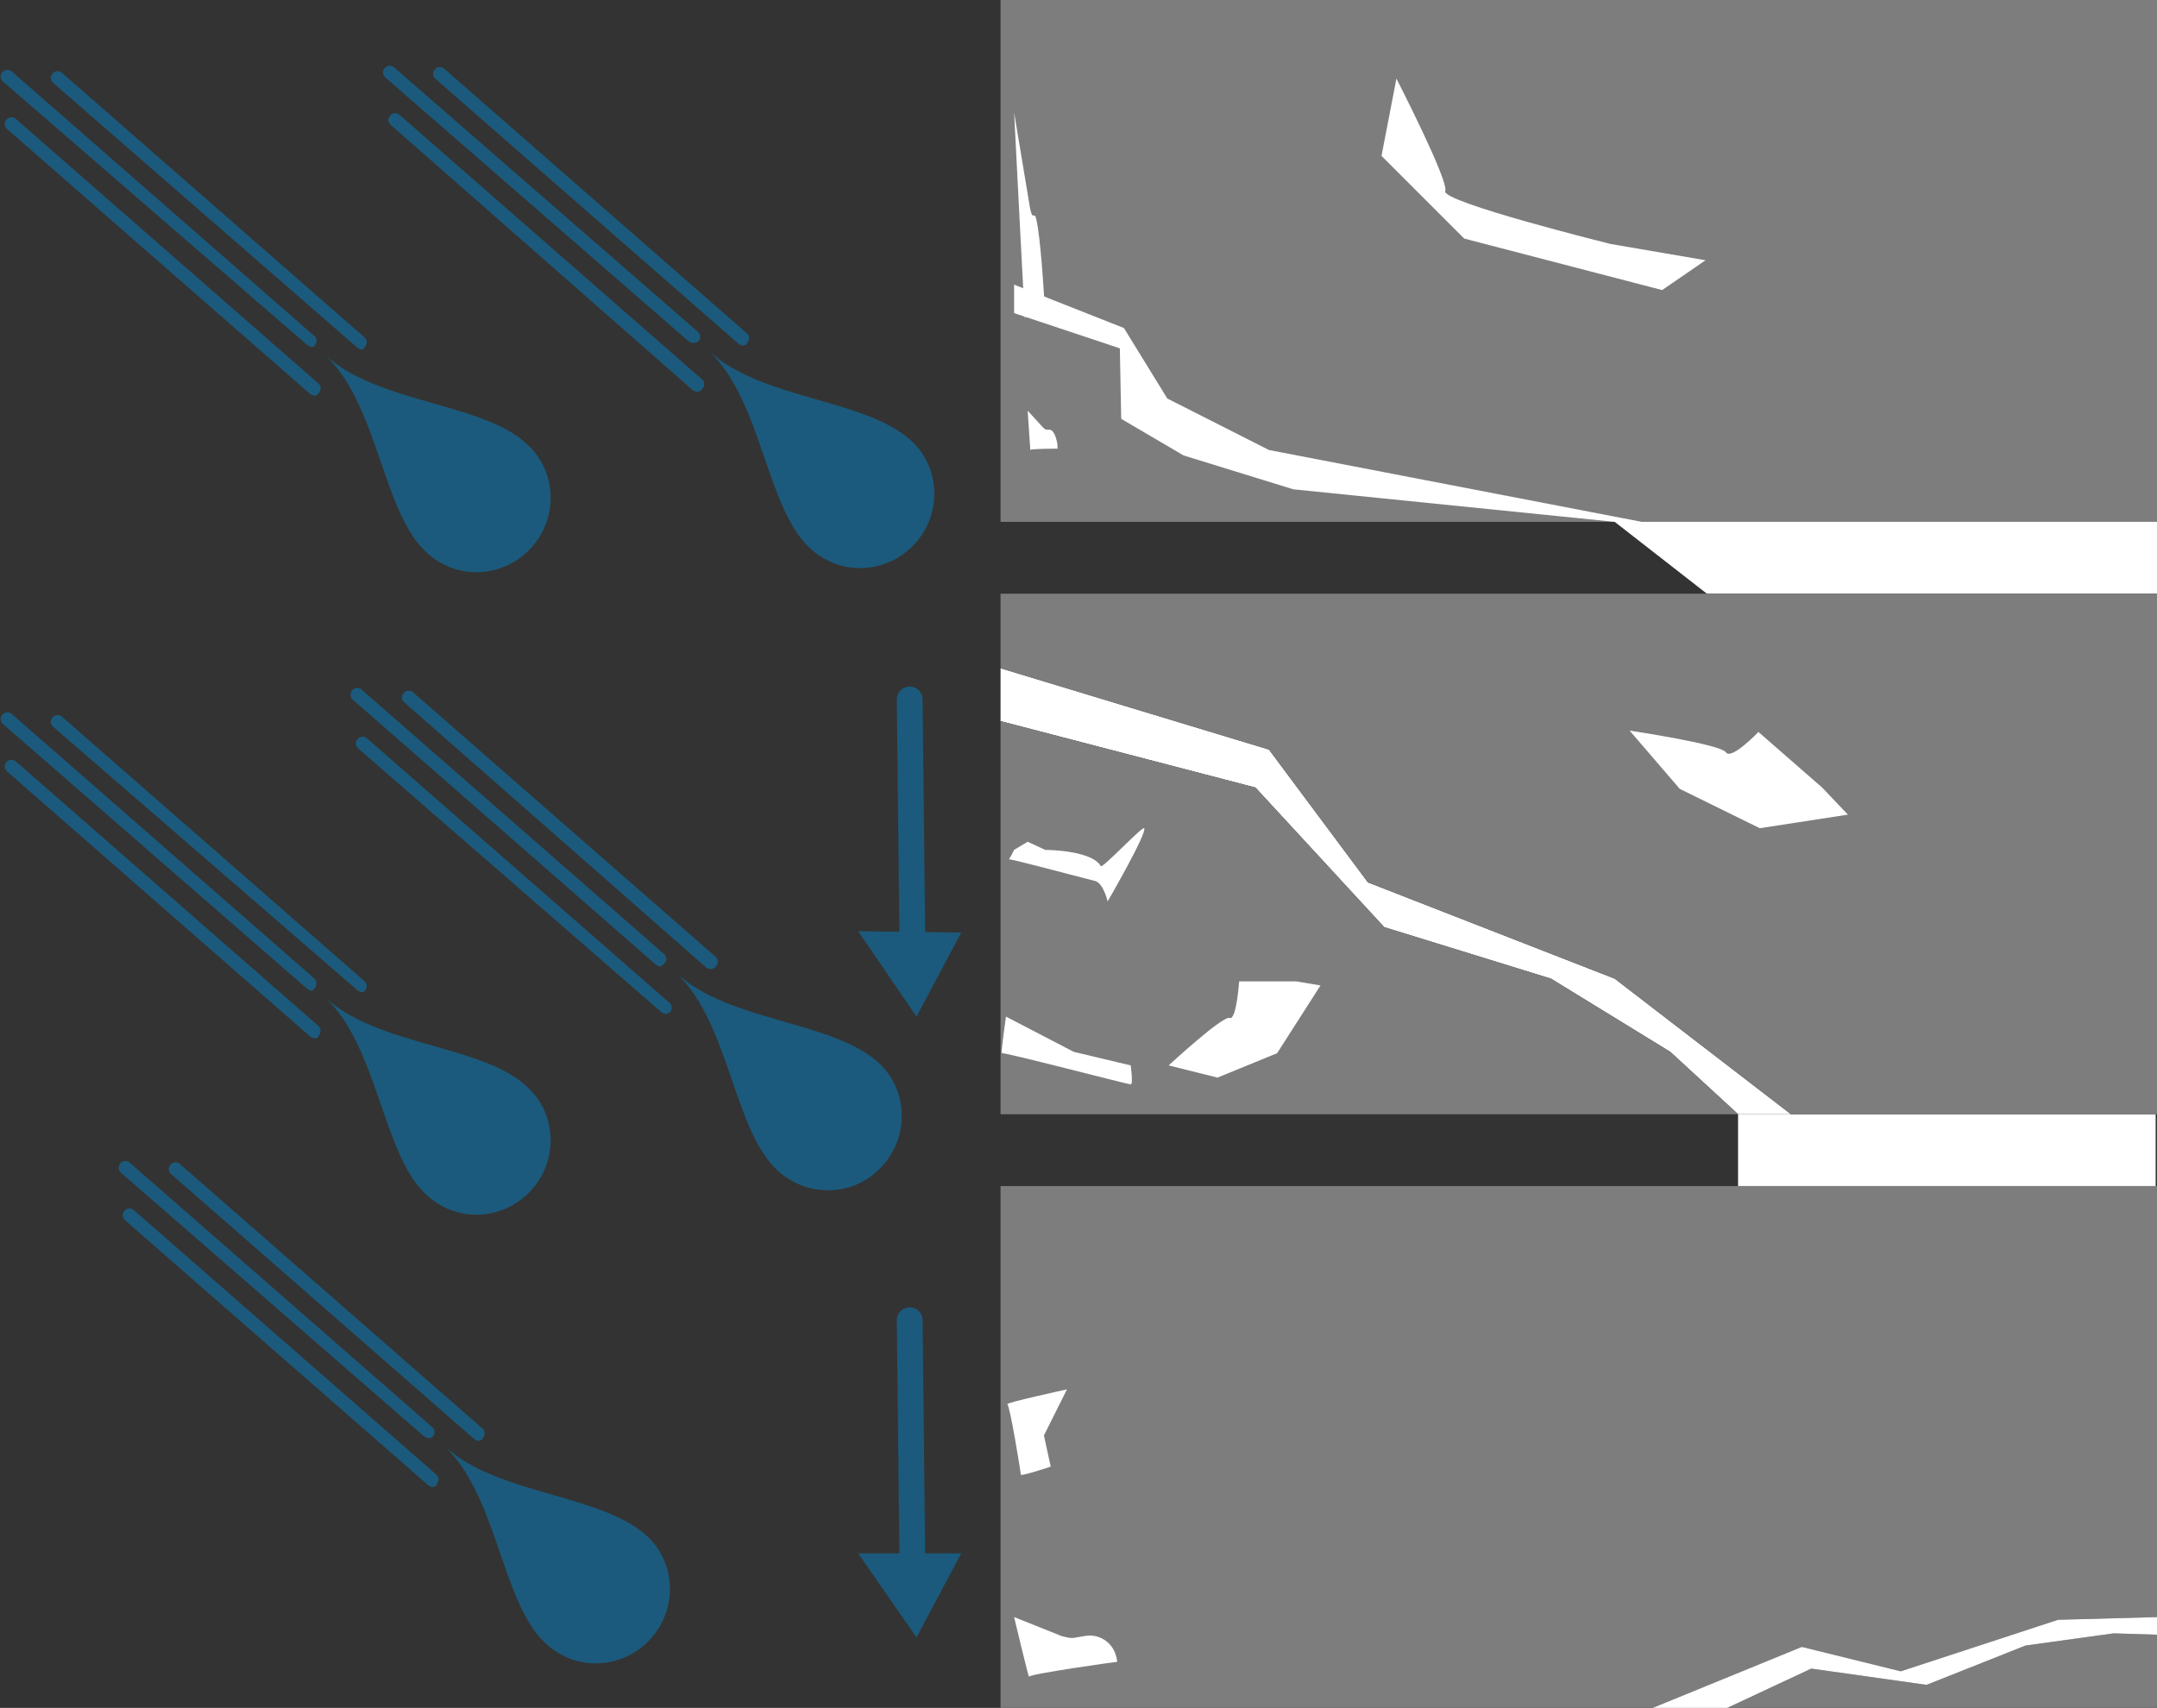 <?xml version="1.0" encoding="utf-8"?>
<!-- Generator: Adobe Illustrator 26.0.2, SVG Export Plug-In . SVG Version: 6.00 Build 0)  -->
<svg version="1.1" id="Layer_1" xmlns="http://www.w3.org/2000/svg" xmlns:xlink="http://www.w3.org/1999/xlink" x="0px" y="0px"
	 width="159.1px" height="126px" viewBox="0 0 159.1 126" style="enable-background:new 0 0 159.1 126;" xml:space="preserve">
<rect x="0" y="0" width="159.1" height="126" fill="#333333" stroke="none"/>
<style type="text/css">
	.st0{fill:none;stroke:#1B5A7C;stroke-width:1.901;stroke-linecap:round;stroke-miterlimit:10;}
	.st1{fill:#1B5A7C;}
	.st2{fill:#7D7D7D;}
	.st3{fill:#FFFFFF;}
</style>
<g>
	<g>
		<g>
			<g>
				<g>
					<path class="st0" d="M67.1,51.6l0.2,18.2"/>
					<polygon class="st1" points="63.3,68.7 67.6,75 70.9,68.8 					"/>
				</g>
			</g>
		</g>
	</g>
	<g>
		<g>
			<g>
				<g>
					<path class="st0" d="M67.1,97.4l0.2,18.2"/>
					<polygon class="st1" points="63.3,114.6 67.6,120.8 70.9,114.6 					"/>
				</g>
			</g>
		</g>
	</g>
	<g>
		<polygon class="st2" points="140.2,123.3 151.8,119.5 159.1,119.3 159.1,107.6 159.1,87.5 73.8,87.5 73.8,126 121.9,126 
			132.9,121.5 		"/>
		<polygon class="st2" points="149.4,121.4 142.1,124.3 133.6,123.1 127.4,126 159.1,126 159.1,120.6 155.9,120.5 		"/>
		<polygon class="st3" points="151.8,119.5 140.2,123.3 132.9,121.5 121.9,126 127.4,126 133.6,123.1 142.1,124.3 149.4,121.4 
			155.9,120.5 159.1,120.6 159.1,119.3 		"/>
	</g>
	<g>
		<g>
			<polygon id="SVGID_00000177456957017271334410000017663105224573782706_" class="st2" points="159.1,38.5 73.8,38.5 73.8,0 
				159.1,0 159.1,19.8 			"/>
		</g>
	</g>
	<g>
		<g>
			<path class="st1" d="M67.2,32.5c2.2,2,2.3,5.5,0.2,7.7c-2.1,2.2-5.5,2.3-7.7,0.2c-3.2-3-3.5-10.8-7.4-14.5
				C56.2,29.5,63.8,29.4,67.2,32.5z"/>
		</g>
		<g>
			<path class="st1" d="M51.4,28.9c-0.1,0-0.3-0.1-0.4-0.2L28.8,9.2c-0.2-0.2-0.2-0.5,0-0.7s0.5-0.2,0.7,0L51.8,28
				c0.2,0.2,0.2,0.5,0,0.7C51.7,28.8,51.6,28.9,51.4,28.9z"/>
		</g>
		<g>
			<path class="st1" d="M54.8,25.5c-0.1,0-0.3-0.1-0.4-0.2L32.1,5.8c-0.2-0.2-0.2-0.5,0-0.7c0.2-0.2,0.5-0.2,0.7,0l22.3,19.5
				c0.2,0.2,0.2,0.5,0,0.7C55.1,25.4,54.9,25.5,54.8,25.5z"/>
		</g>
		<g>
			<path class="st1" d="M51.1,25.3c-0.1,0-0.3-0.1-0.4-0.2L28.4,5.7c-0.2-0.2-0.2-0.5,0-0.7s0.5-0.2,0.7,0l22.4,19.5
				c0.2,0.2,0.2,0.5,0,0.7C51.3,25.3,51.2,25.3,51.1,25.3z"/>
		</g>
	</g>
	<g>
		<g>
			<path class="st1" d="M64.8,78.4c2.2,2,2.3,5.5,0.2,7.7c-2,2.2-5.5,2.3-7.7,0.2c-3.2-3-3.5-10.8-7.4-14.5
				C53.8,75.4,61.4,75.3,64.8,78.4z"/>
		</g>
		<g>
			<path class="st1" d="M49.1,74.8c-0.1,0-0.3-0.1-0.4-0.2L26.4,55.2c-0.2-0.2-0.2-0.5,0-0.7s0.5-0.2,0.7,0L49.4,74
				c0.2,0.2,0.2,0.5,0,0.7C49.2,74.8,49.2,74.8,49.1,74.8z"/>
		</g>
		<g>
			<path class="st1" d="M52.4,71.5c-0.1,0-0.3-0.1-0.4-0.2L29.8,51.8c-0.2-0.2-0.2-0.5,0-0.7s0.5-0.2,0.7,0l22.3,19.5
				c0.2,0.2,0.2,0.5,0,0.7C52.7,71.4,52.6,71.5,52.4,71.5z"/>
		</g>
		<g>
			<path class="st1" d="M48.7,71.3c-0.1,0-0.3-0.1-0.4-0.2L26,51.6c-0.2-0.2-0.2-0.5,0-0.7s0.5-0.2,0.7,0l22.3,19.5
				c0.2,0.2,0.2,0.5,0,0.7C48.8,71.2,48.8,71.3,48.7,71.3z"/>
		</g>
	</g>
	<g>
		<g>
			<path class="st1" d="M47.7,113.3c2.2,2,2.3,5.5,0.2,7.7c-2.1,2.2-5.5,2.3-7.7,0.2c-3.2-3-3.5-10.8-7.4-14.5
				C36.7,110.3,44.3,110.2,47.7,113.3z"/>
		</g>
		<g>
			<path class="st1" d="M31.9,109.7c-0.1,0-0.3-0.1-0.4-0.2L9.2,90c-0.2-0.2-0.2-0.5,0-0.7s0.5-0.2,0.7,0l22.3,19.5
				c0.2,0.2,0.2,0.5,0,0.7C32.2,109.6,32.1,109.7,31.9,109.7z"/>
		</g>
		<g>
			<path class="st1" d="M35.3,106.3c-0.1,0-0.3-0.1-0.4-0.2L12.6,86.6c-0.2-0.2-0.2-0.5,0-0.7s0.5-0.2,0.7,0l22.3,19.5
				c0.2,0.2,0.2,0.5,0,0.7C35.6,106.2,35.4,106.3,35.3,106.3z"/>
		</g>
		<g>
			<path class="st1" d="M31.6,106.1c-0.1,0-0.3-0.1-0.4-0.2L8.9,86.5c-0.2-0.2-0.2-0.5,0-0.7s0.5-0.2,0.7,0l22.3,19.5
				c0.2,0.2,0.2,0.5,0,0.7C31.8,106.1,31.7,106.1,31.6,106.1z"/>
		</g>
	</g>
	<g>
		<g>
			<path class="st1" d="M38.9,80.2c2.2,2,2.3,5.5,0.2,7.7c-2.1,2.2-5.5,2.3-7.7,0.2c-3.2-3-3.5-10.8-7.4-14.5
				C27.9,77.2,35.7,77.1,38.9,80.2z"/>
		</g>
		<g>
			<path class="st1" d="M23.2,76.6c-0.1,0-0.3-0.1-0.4-0.2L0.5,56.9c-0.2-0.2-0.2-0.5,0-0.7s0.5-0.2,0.7,0l22.3,19.5
				c0.2,0.2,0.2,0.5,0,0.7C23.5,76.6,23.3,76.6,23.2,76.6z"/>
		</g>
		<g>
			<path class="st1" d="M26.7,73.2c-0.1,0-0.3-0.1-0.4-0.2L3.9,53.6c-0.2-0.2-0.2-0.5,0-0.7s0.5-0.2,0.7,0l22.3,19.5
				c0.2,0.2,0.2,0.5,0,0.7C26.8,73.2,26.8,73.2,26.7,73.2z"/>
		</g>
		<g>
			<path class="st1" d="M23,73.1c-0.1,0-0.3-0.1-0.4-0.2L0.2,53.4c-0.2-0.2-0.2-0.5,0-0.7s0.5-0.2,0.7,0l22.3,19.5
				c0.2,0.2,0.2,0.5,0,0.7C23.2,73,23,73.1,23,73.1z"/>
		</g>
	</g>
	<g>
		<g>
			<path class="st1" d="M38.9,32.8c2.2,2,2.3,5.5,0.2,7.7c-2.1,2.2-5.5,2.3-7.7,0.2c-3.2-3-3.5-10.8-7.4-14.5
				C27.9,29.8,35.7,29.7,38.9,32.8z"/>
		</g>
		<g>
			<path class="st1" d="M23.2,29.2c-0.1,0-0.3-0.1-0.4-0.2L0.5,9.5C0.3,9.3,0.3,9,0.5,8.8s0.5-0.2,0.7,0l22.3,19.5
				c0.2,0.2,0.2,0.5,0,0.7C23.5,29.1,23.3,29.2,23.2,29.2z"/>
		</g>
		<g>
			<path class="st1" d="M26.7,25.8c-0.1,0-0.3-0.1-0.4-0.2L3.9,6.1c-0.2-0.2-0.2-0.5,0-0.7s0.5-0.2,0.7,0l22.3,19.5
				c0.2,0.2,0.2,0.5,0,0.7C26.8,25.7,26.8,25.8,26.7,25.8z"/>
		</g>
		<g>
			<path class="st1" d="M23,25.6c-0.1,0-0.3-0.1-0.4-0.2L0.2,6c-0.2-0.2-0.2-0.5,0-0.7s0.5-0.2,0.7,0l22.3,19.5
				c0.2,0.2,0.2,0.5,0,0.7C23.2,25.6,23,25.6,23,25.6z"/>
		</g>
	</g>
	<rect x="128.2" y="82.2" class="st3" width="30.8" height="5.3"/>
	<g>
		<polygon class="st3" points="100.9,65.1 93.6,55.3 73.8,49.3 73.8,53.2 92.6,58.1 102.1,68.4 114.4,72.2 123.2,77.6 128.2,82.2 
			132.1,82.2 119.1,72.2 		"/>
		<polygon class="st3" points="121.1,38.5 93.6,33.2 86.1,29.4 82.9,24.2 74.8,21 74.8,23.1 82.6,25.7 82.7,30.9 87.3,33.6 
			95.4,36.1 119.1,38.5 125.9,43.8 159.1,43.8 159.1,38.5 		"/>
		<polygon class="st2" points="114.4,72.2 102.1,68.4 92.6,58.1 73.8,53.2 73.8,82.2 128.2,82.2 123.2,77.6 		"/>
		<polygon class="st2" points="73.8,43.8 73.8,47.4 73.8,49.3 93.6,55.3 100.9,65.1 119.1,72.2 132.1,82.2 139.2,82.2 159.1,82.2 
			159.1,59.9 159.1,43.8 		"/>
	</g>
	<path class="st3" d="M74.8,62.7c0,0-0.4,0.8-0.4,0.7c0-0.1,4.4,1.1,6.4,1.6c0.6,0.2,0.9,1.5,0.9,1.5s2.9-5,2.7-5.4
		c-0.1-0.2-3.1,3-3.2,2.8c-0.7-1.2-4.1-1.2-4.1-1.2l-1.3-0.6L74.8,62.7z"/>
	<path class="st3" d="M78.7,102.5c0,0-4.6,1-4.4,1.1s1,5.1,1,5.2c0.1,0.1,2.2-0.6,2.2-0.6l-0.5-2.3L78.7,102.5z"/>
	<path class="st3" d="M74.2,75c0,0-0.4,2.8-0.3,2.7s9.3,2.3,9.5,2.3s0-1.4,0-1.4l-4.2-1L74.2,75z"/>
	<path class="st3" d="M74.8,119.3c0,0,1.1,4.6,1.1,4.4s6.4-1.1,6.5-1.1c0,0,0-0.2-0.1-0.5c-0.3-1-1.3-1.6-2.3-1.4l-0.6,0.1
		c-0.4,0.1-0.7,0-1.1-0.1L74.8,119.3z"/>
	<path class="st3" d="M74.8,8.3c0,0,0.8,15.7,0.8,15.2s1.5,0.1,1.5-0.1c0-0.1,0-0.8-0.1-1.7c-0.2-3.3-0.5-5.9-0.7-5.8h-0.1
		c-0.1,0-0.2-0.3-0.3-1L74.8,8.3z"/>
	<path class="st3" d="M75.8,30.3c0,0,0.2,3,0.2,2.9s1.9-0.1,2-0.1c0,0,0-0.1,0-0.3c-0.1-0.6-0.3-1.1-0.6-1.1h-0.2
		c-0.1,0-0.2-0.1-0.3-0.2L75.8,30.3z"/>
	<path class="st3" d="M101.9,11.5l6.1,6.1l14.6,3.8l3.2-2.2l-7-1.2c0,0-12.5-3.1-12.2-3.9c0.3-0.7-3.6-8.3-3.6-8.3L101.9,11.5z"/>
	<path class="st3" d="M123.9,58.2l5.9,2.9l6.5-1l-1.9-2l-4.7-4.1c0,0-2,2.1-2.4,1.5s-7.1-1.6-7.1-1.6L123.9,58.2z"/>
	<path class="st3" d="M89.8,79.5l4.4-1.8l3.2-5l-1.8-0.3h-4.2c0,0-0.2,2.9-0.7,2.7s-4.5,3.5-4.5,3.5L89.8,79.5z"/>
</g>
</svg>
